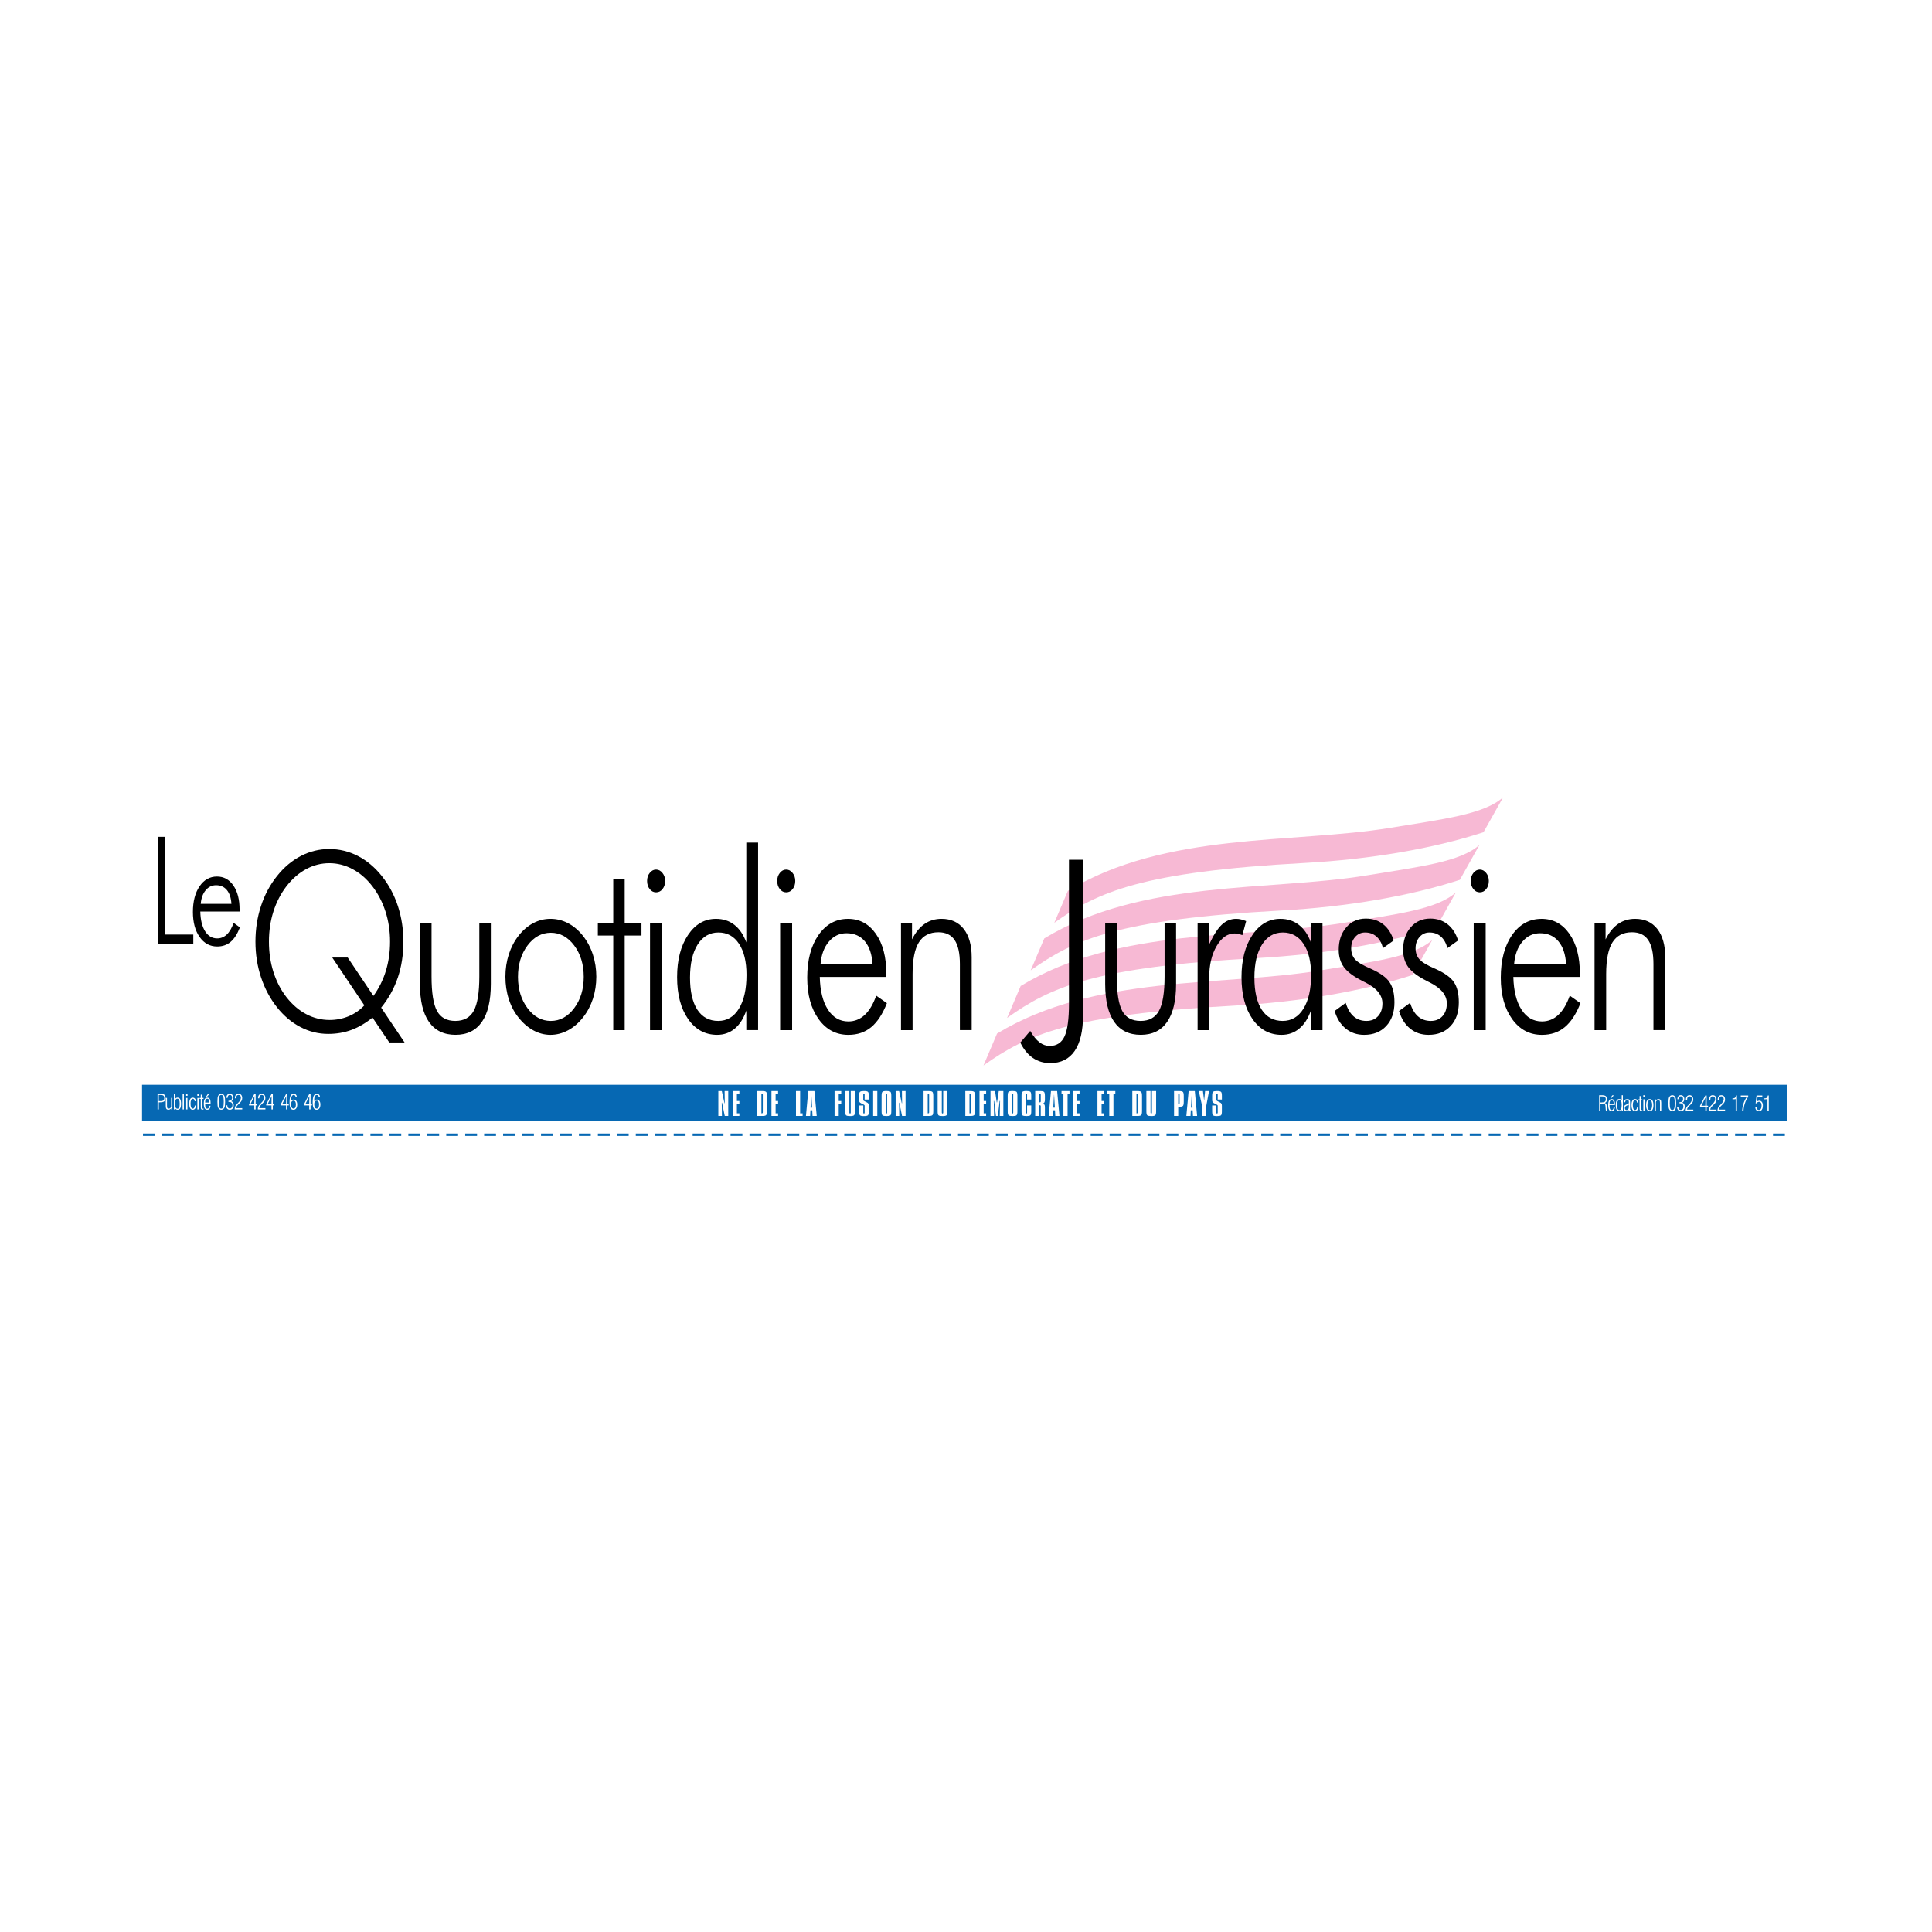 <?xml version="1.0" encoding="utf-8"?>
<!-- Generator: Adobe Illustrator 13.0.0, SVG Export Plug-In . SVG Version: 6.00 Build 14948)  -->
<!DOCTYPE svg PUBLIC "-//W3C//DTD SVG 1.0//EN" "http://www.w3.org/TR/2001/REC-SVG-20010904/DTD/svg10.dtd">
<svg version="1.0" id="Layer_1" xmlns="http://www.w3.org/2000/svg" xmlns:xlink="http://www.w3.org/1999/xlink" x="0px" y="0px"
	 width="192.756px" height="192.756px" viewBox="0 0 192.756 192.756" enable-background="new 0 0 192.756 192.756"
	 xml:space="preserve">
<g>
	<polygon fill-rule="evenodd" clip-rule="evenodd" fill="#FFFFFF" points="0,0 192.756,0 192.756,192.756 0,192.756 0,0 	"/>
	<path fill-rule="evenodd" clip-rule="evenodd" fill="#F7B9D4" d="M105.188,92.069c4.305-3.075,8.711-5.081,24.943-5.969
		c6.666-0.365,12.922-1.45,17.875-3.065l1.961-3.492c-1.871,1.701-5.969,2.183-11.252,3.05c-9.746,1.598-22.428,0.374-32.17,6.287
		L105.188,92.069L105.188,92.069z"/>
	<path fill-rule="evenodd" clip-rule="evenodd" fill="#F7B9D4" d="M102.832,96.814c4.305-3.075,8.711-5.082,24.943-5.969
		c6.666-0.364,12.92-1.45,17.875-3.064l1.959-3.492c-1.869,1.7-5.967,2.183-11.25,3.05c-9.746,1.599-22.428,0.375-32.17,6.288
		L102.832,96.814L102.832,96.814z"/>
	<path fill-rule="evenodd" clip-rule="evenodd" fill="#F7B9D4" d="M100.477,101.559c4.305-3.074,8.711-5.081,24.943-5.969
		c6.666-0.365,12.92-1.45,17.875-3.065l1.959-3.491c-1.869,1.7-5.967,2.183-11.25,3.05c-9.746,1.598-22.43,0.374-32.172,6.287
		L100.477,101.559L100.477,101.559z"/>
	<path fill-rule="evenodd" clip-rule="evenodd" fill="#F7B9D4" d="M98.121,106.304c4.303-3.075,8.711-5.081,24.941-5.969
		c6.668-0.365,12.922-1.45,17.877-3.065l1.959-3.491c-1.869,1.7-5.967,2.183-11.252,3.05c-9.744,1.599-22.428,0.374-32.17,6.287
		L98.121,106.304L98.121,106.304z"/>
	<path fill-rule="evenodd" clip-rule="evenodd" d="M33.149,95.534h1.543l2.565,3.827c0.553-0.766,0.968-1.598,1.244-2.504
		c0.276-0.906,0.415-1.875,0.415-2.904c0-1.059-0.151-2.064-0.456-3.012c-0.306-0.943-0.743-1.788-1.315-2.525
		c-0.572-0.742-1.228-1.31-1.967-1.701c-0.736-0.396-1.511-0.593-2.321-0.593c-0.807,0-1.572,0.193-2.302,0.585
		c-0.729,0.391-1.386,0.959-1.971,1.709c-0.572,0.746-1.006,1.59-1.305,2.525c-0.299,0.939-0.447,1.944-0.447,3.012
		c0,1.071,0.148,2.076,0.447,3.02c0.299,0.938,0.733,1.783,1.305,2.521c0.585,0.741,1.241,1.306,1.971,1.688
		c0.729,0.388,1.508,0.581,2.337,0.581c0.668,0,1.301-0.128,1.906-0.379c0.601-0.256,1.122-0.614,1.552-1.084L33.149,95.534
		L33.149,95.534z M40.367,104.008h-1.527l-1.675-2.488c-0.669,0.548-1.363,0.956-2.083,1.228c-0.723,0.268-1.501,0.404-2.337,0.404
		c-0.974,0-1.9-0.228-2.771-0.685c-0.874-0.453-1.649-1.108-2.331-1.961c-0.704-0.89-1.238-1.895-1.604-3.011
		c-0.37-1.112-0.553-2.295-0.553-3.543c0-1.252,0.183-2.439,0.553-3.56c0.366-1.116,0.9-2.117,1.604-2.995
		c0.691-0.869,1.485-1.532,2.376-1.998c0.894-0.461,1.838-0.692,2.838-0.692c0.997,0,1.945,0.23,2.845,0.692
		c0.897,0.466,1.694,1.129,2.386,1.998c0.704,0.878,1.237,1.875,1.607,2.995c0.366,1.121,0.549,2.307,0.549,3.56
		c0,1.289-0.183,2.476-0.549,3.567c-0.37,1.092-0.923,2.093-1.666,3.012L40.367,104.008L40.367,104.008z M43.055,92.069v5.347
		c0,1.623,0.18,2.772,0.543,3.44c0.36,0.667,0.971,1.001,1.832,1.001c0.852,0,1.466-0.338,1.836-1.014s0.556-1.821,0.556-3.428
		v-5.347h1.148v6.105c0,1.668-0.3,2.929-0.895,3.785c-0.598,0.857-1.472,1.285-2.629,1.285c-1.16,0-2.042-0.428-2.646-1.285
		c-0.601-0.856-0.903-2.117-0.903-3.785v-6.105H43.055L43.055,92.069z M54.953,101.857c0.916,0,1.694-0.424,2.331-1.273
		c0.636-0.849,0.955-1.887,0.955-3.118c0-1.248-0.318-2.291-0.952-3.135c-0.633-0.844-1.411-1.269-2.333-1.269
		c-0.916,0-1.691,0.424-2.324,1.269c-0.633,0.845-0.952,1.887-0.952,3.135c0,1.231,0.318,2.27,0.952,3.118
		C53.262,101.434,54.037,101.857,54.953,101.857L54.953,101.857z M54.915,103.245c-0.595,0-1.167-0.152-1.713-0.452
		c-0.547-0.301-1.042-0.733-1.488-1.298c-0.421-0.531-0.74-1.142-0.958-1.834c-0.222-0.691-0.331-1.434-0.331-2.22
		c0-0.779,0.113-1.521,0.338-2.221c0.228-0.7,0.55-1.318,0.971-1.858c0.428-0.548,0.913-0.964,1.459-1.256
		c0.546-0.289,1.122-0.433,1.723-0.433c0.617,0,1.202,0.144,1.758,0.433c0.553,0.292,1.048,0.708,1.482,1.256s0.765,1.17,0.994,1.87
		c0.228,0.701,0.344,1.438,0.344,2.208c0,0.774-0.113,1.508-0.337,2.203c-0.229,0.696-0.553,1.311-0.981,1.851
		c-0.44,0.564-0.941,0.997-1.501,1.298C56.11,103.093,55.525,103.245,54.915,103.245L54.915,103.245z M61.184,93.338h-1.537v-1.269
		h1.537v-4.392h1.141v4.392H64v1.269h-1.675v9.438h-1.141V93.338L61.184,93.338z M64.56,87.892c0-0.313,0.087-0.581,0.264-0.799
		c0.177-0.223,0.386-0.334,0.633-0.334c0.245,0,0.457,0.111,0.633,0.334c0.18,0.218,0.27,0.486,0.27,0.799
		c0,0.325-0.087,0.593-0.26,0.812c-0.17,0.218-0.386,0.325-0.643,0.325c-0.254,0-0.466-0.107-0.637-0.325
		C64.647,88.485,64.56,88.217,64.56,87.892L64.56,87.892z M64.853,102.775V92.069h1.196v10.706H64.853L64.853,102.775z
		 M68.843,97.536c0,1.384,0.244,2.451,0.729,3.2c0.489,0.746,1.183,1.121,2.087,1.121c0.874,0,1.562-0.408,2.063-1.224
		c0.505-0.815,0.756-1.94,0.756-3.374c0-1.31-0.248-2.344-0.746-3.094c-0.495-0.754-1.18-1.129-2.054-1.129
		c-0.871,0-1.562,0.4-2.073,1.199C69.097,95.04,68.843,96.14,68.843,97.536L68.843,97.536z M74.459,102.775v-1.956
		c-0.276,0.795-0.663,1.4-1.157,1.812c-0.499,0.408-1.081,0.613-1.752,0.613c-1.203,0-2.167-0.526-2.9-1.581
		c-0.73-1.055-1.096-2.443-1.096-4.174c0-1.713,0.36-3.11,1.083-4.193s1.655-1.623,2.797-1.623c0.71,0,1.321,0.198,1.832,0.597
		c0.515,0.4,0.91,0.985,1.193,1.755v-9.957h1.176v18.706H74.459L74.459,102.775z M77.542,87.892c0-0.313,0.087-0.581,0.264-0.799
		c0.177-0.223,0.386-0.334,0.633-0.334c0.244,0,0.457,0.111,0.633,0.334c0.18,0.218,0.27,0.486,0.27,0.799
		c0,0.325-0.087,0.593-0.26,0.812c-0.17,0.218-0.386,0.325-0.643,0.325c-0.254,0-0.466-0.107-0.637-0.325
		C77.629,88.485,77.542,88.217,77.542,87.892L77.542,87.892z M77.835,102.775V92.069h1.196v10.706H77.835L77.835,102.775z
		 M87.052,96.197c-0.058-0.98-0.312-1.738-0.762-2.278c-0.454-0.54-1.064-0.808-1.835-0.808c-0.705,0-1.292,0.28-1.765,0.845
		c-0.476,0.56-0.749,1.31-0.826,2.241H87.052L87.052,96.197z M88.428,97.466H81.79c0.032,1.385,0.302,2.472,0.81,3.259
		c0.508,0.787,1.189,1.183,2.042,1.183c0.617,0,1.157-0.215,1.62-0.639c0.466-0.429,0.852-1.071,1.157-1.933l1.067,0.75
		c-0.427,1.084-0.951,1.883-1.568,2.394c-0.62,0.511-1.376,0.766-2.276,0.766c-1.225,0-2.215-0.522-2.971-1.573
		s-1.135-2.426-1.135-4.132c0-1.755,0.376-3.172,1.125-4.251c0.75-1.075,1.733-1.615,2.945-1.615c1.154,0,2.08,0.499,2.777,1.491
		c0.698,0.993,1.045,2.319,1.045,3.976V97.466L88.428,97.466z M89.892,102.775V92.069h1.1v1.656c0.341-0.684,0.755-1.199,1.25-1.541
		c0.492-0.342,1.058-0.511,1.697-0.511c0.948,0,1.688,0.338,2.215,1.013c0.527,0.676,0.791,1.619,0.791,2.822v7.267h-1.177v-6.599
		c0-1.071-0.174-1.866-0.524-2.385c-0.347-0.519-0.887-0.778-1.614-0.778c-0.887,0-1.537,0.338-1.955,1.009
		c-0.418,0.672-0.626,1.727-0.626,3.168v5.586H89.892L89.892,102.775z M106.65,100.127V85.778h1.402v15.51
		c0,1.566-0.277,2.755-0.832,3.562c-0.557,0.811-1.369,1.216-2.443,1.216c-0.656,0-1.23-0.175-1.734-0.521s-0.916-0.856-1.248-1.529
		l0.99-1.161c0.293,0.512,0.604,0.889,0.924,1.133c0.316,0.245,0.66,0.364,1.023,0.364c0.688,0,1.18-0.317,1.475-0.949
		C106.502,102.767,106.65,101.675,106.65,100.127L106.65,100.127z M111.422,92.069v5.347c0,1.623,0.18,2.772,0.543,3.44
		c0.361,0.667,0.971,1.001,1.832,1.001c0.854,0,1.467-0.338,1.836-1.014c0.371-0.676,0.557-1.821,0.557-3.428v-5.347h1.148v6.105
		c0,1.668-0.301,2.929-0.895,3.785c-0.598,0.857-1.473,1.285-2.629,1.285c-1.162,0-2.043-0.428-2.646-1.285
		c-0.602-0.856-0.904-2.117-0.904-3.785v-6.105H111.422L111.422,92.069z M120.643,94.22c0.428-0.927,0.846-1.582,1.258-1.965
		c0.41-0.387,0.889-0.581,1.436-0.581c0.164,0,0.328,0.021,0.496,0.062c0.166,0.037,0.33,0.095,0.494,0.165l-0.375,1.401
		c-0.127-0.05-0.258-0.086-0.393-0.12s-0.264-0.05-0.389-0.05c-0.699,0-1.297,0.42-1.787,1.257c-0.492,0.836-0.74,1.878-0.74,3.127
		v5.26h-1.158V92.069h1.158V94.22L120.643,94.22z M125.152,97.536c0,1.384,0.246,2.451,0.73,3.2c0.488,0.746,1.184,1.121,2.09,1.121
		c0.877,0,1.572-0.408,2.076-1.224c0.506-0.815,0.76-1.94,0.76-3.374c0-1.31-0.252-2.344-0.756-3.094
		c-0.502-0.754-1.189-1.129-2.064-1.129c-0.871,0-1.562,0.4-2.072,1.199C125.408,95.04,125.152,96.14,125.152,97.536L125.152,97.536
		z M130.789,102.775v-1.956c-0.277,0.791-0.666,1.393-1.164,1.804c-0.498,0.417-1.086,0.622-1.766,0.622
		c-1.201,0-2.166-0.526-2.898-1.581c-0.73-1.055-1.096-2.443-1.096-4.174c0-1.713,0.359-3.11,1.082-4.193
		c0.725-1.083,1.656-1.623,2.797-1.623c0.711,0,1.324,0.198,1.842,0.597c0.521,0.4,0.92,0.985,1.203,1.755v-1.957h1.156v10.706
		H130.789L130.789,102.775z M133.158,100.864l1.104-0.808c0.184,0.598,0.447,1.047,0.791,1.348c0.348,0.301,0.768,0.453,1.273,0.453
		c0.488,0,0.877-0.161,1.166-0.478c0.289-0.317,0.434-0.742,0.434-1.273c0-0.82-0.568-1.516-1.703-2.089
		c-0.123-0.053-0.215-0.103-0.283-0.144c-0.881-0.44-1.494-0.898-1.848-1.368c-0.352-0.47-0.527-1.054-0.527-1.742
		c0-0.911,0.25-1.656,0.754-2.241c0.502-0.581,1.152-0.874,1.949-0.874c0.678,0,1.256,0.19,1.736,0.568
		c0.475,0.379,0.826,0.915,1.045,1.615l-1.064,0.763c-0.133-0.507-0.354-0.894-0.662-1.158c-0.307-0.268-0.682-0.4-1.129-0.4
		c-0.402,0-0.732,0.152-0.994,0.453c-0.26,0.301-0.391,0.676-0.391,1.129c0,0.441,0.127,0.808,0.385,1.096
		c0.258,0.289,0.791,0.61,1.602,0.952c0.92,0.412,1.533,0.857,1.852,1.343c0.318,0.481,0.477,1.149,0.477,2.002
		c0,0.98-0.273,1.768-0.82,2.353c-0.547,0.589-1.279,0.881-2.205,0.881c-0.709,0-1.318-0.205-1.834-0.622
		C133.754,102.207,133.383,101.622,133.158,100.864L133.158,100.864z M139.582,100.864l1.104-0.808
		c0.184,0.598,0.447,1.047,0.791,1.348c0.346,0.301,0.768,0.453,1.271,0.453c0.49,0,0.879-0.161,1.168-0.478
		c0.289-0.317,0.434-0.742,0.434-1.273c0-0.82-0.568-1.516-1.703-2.089c-0.123-0.053-0.215-0.103-0.283-0.144
		c-0.881-0.44-1.494-0.898-1.85-1.368c-0.35-0.47-0.525-1.054-0.525-1.742c0-0.911,0.25-1.656,0.754-2.241
		c0.502-0.581,1.152-0.874,1.949-0.874c0.678,0,1.256,0.19,1.736,0.568c0.475,0.379,0.826,0.915,1.045,1.615l-1.064,0.763
		c-0.133-0.507-0.354-0.894-0.662-1.158c-0.307-0.268-0.682-0.4-1.129-0.4c-0.402,0-0.732,0.152-0.994,0.453
		c-0.26,0.301-0.393,0.676-0.393,1.129c0,0.441,0.129,0.808,0.387,1.096c0.258,0.289,0.791,0.61,1.602,0.952
		c0.918,0.412,1.533,0.857,1.852,1.343c0.318,0.481,0.475,1.149,0.475,2.002c0,0.98-0.271,1.768-0.818,2.353
		c-0.547,0.589-1.279,0.881-2.205,0.881c-0.709,0-1.318-0.205-1.834-0.622C140.178,102.207,139.807,101.622,139.582,100.864
		L139.582,100.864z M146.738,87.892c0-0.313,0.088-0.581,0.264-0.799c0.178-0.223,0.387-0.334,0.635-0.334
		c0.244,0,0.455,0.111,0.633,0.334c0.18,0.218,0.27,0.486,0.27,0.799c0,0.325-0.086,0.593-0.26,0.812
		c-0.17,0.218-0.387,0.325-0.643,0.325c-0.254,0-0.467-0.107-0.637-0.325C146.826,88.485,146.738,88.217,146.738,87.892
		L146.738,87.892z M147.031,102.775V92.069h1.195v10.706H147.031L147.031,102.775z M156.248,96.197
		c-0.057-0.98-0.311-1.738-0.762-2.278c-0.453-0.54-1.062-0.808-1.834-0.808c-0.705,0-1.293,0.28-1.766,0.845
		c-0.477,0.56-0.75,1.31-0.826,2.241H156.248L156.248,96.197z M157.625,97.466h-6.639c0.033,1.385,0.303,2.472,0.811,3.259
		s1.189,1.183,2.041,1.183c0.617,0,1.156-0.215,1.619-0.639c0.467-0.429,0.854-1.071,1.158-1.933l1.066,0.75
		c-0.426,1.084-0.951,1.883-1.568,2.394c-0.619,0.511-1.375,0.766-2.275,0.766c-1.225,0-2.215-0.522-2.971-1.573
		s-1.135-2.426-1.135-4.132c0-1.755,0.377-3.172,1.125-4.251c0.75-1.075,1.732-1.615,2.945-1.615c1.154,0,2.08,0.499,2.777,1.491
		s1.045,2.319,1.045,3.976V97.466L157.625,97.466z M159.088,102.775V92.069h1.1v1.656c0.342-0.684,0.756-1.199,1.25-1.541
		c0.492-0.342,1.059-0.511,1.697-0.511c0.949,0,1.689,0.338,2.217,1.013c0.525,0.676,0.789,1.619,0.789,2.822v7.267h-1.176v-6.599
		c0-1.071-0.174-1.866-0.523-2.385c-0.348-0.519-0.889-0.778-1.615-0.778c-0.887,0-1.535,0.338-1.953,1.009
		c-0.418,0.672-0.627,1.727-0.627,3.168v5.586H159.088L159.088,102.775z"/>
	<path fill-rule="evenodd" clip-rule="evenodd" d="M15.758,94.15V83.493h0.74v9.748h2.788v0.91H15.758L15.758,94.15z M23.09,90.182
		c-0.034-0.591-0.184-1.049-0.45-1.375c-0.268-0.325-0.627-0.487-1.083-0.487c-0.416,0-0.763,0.169-1.042,0.509
		c-0.281,0.338-0.442,0.79-0.487,1.352H23.09L23.09,90.182z M23.901,90.947h-3.916c0.019,0.835,0.178,1.491,0.478,1.966
		c0.3,0.474,0.702,0.713,1.205,0.713c0.364,0,0.683-0.129,0.956-0.385c0.275-0.258,0.502-0.646,0.683-1.166l0.629,0.452
		c-0.252,0.654-0.562,1.136-0.925,1.444c-0.366,0.309-0.812,0.462-1.343,0.462c-0.723,0-1.307-0.315-1.752-0.949
		s-0.669-1.463-0.669-2.493c0-1.058,0.222-1.913,0.664-2.564c0.441-0.648,1.022-0.974,1.737-0.974c0.681,0,1.227,0.301,1.639,0.9
		c0.411,0.599,0.616,1.399,0.616,2.397V90.947L23.901,90.947z"/>
	<polygon fill-rule="evenodd" clip-rule="evenodd" fill="#0668B3" points="14.173,108.226 178.281,108.226 178.281,111.873 
		14.173,111.873 14.173,108.226 	"/>
	
		<line fill="none" stroke="#0668B3" stroke-width="0.237" stroke-miterlimit="2.613" stroke-dasharray="1.182,0.709" x1="14.266" y1="113.211" x2="178.582" y2="113.211"/>
	<path fill-rule="evenodd" clip-rule="evenodd" fill="#FFFFFF" d="M71.668,108.854h0.347l0.266,1.212h0.029l-0.014-1.212h0.361
		v2.483h-0.347l-0.273-1.32h-0.03l0.022,1.32h-0.361V108.854L71.668,108.854z M73.105,108.855h0.662v0.261H73.52v0.73h0.247v0.263
		H73.52v0.965h0.247v0.263h-0.662V108.855L73.105,108.855z M75.967,109.116v1.958h0.029c0.043,0,0.073-0.007,0.087-0.02
		s0.022-0.049,0.022-0.105v-0.016v-1.689c0-0.059-0.008-0.095-0.022-0.107c-0.015-0.015-0.044-0.021-0.087-0.021H75.967
		L75.967,109.116z M75.553,108.855h0.55c0.167,0,0.278,0.029,0.334,0.084c0.056,0.056,0.084,0.194,0.084,0.415v1.483
		c0,0.221-0.028,0.359-0.084,0.415s-0.167,0.084-0.334,0.084h-0.55V108.855L75.553,108.855z M76.968,108.855h0.661v0.261h-0.247
		v0.73h0.247v0.263h-0.247v0.965h0.247v0.263h-0.661V108.855L76.968,108.855z M79.415,108.855h0.415v2.219h0.247v0.263h-0.662
		V108.855L79.415,108.855z M80.941,109.227l-0.072,1.282h0.157l-0.075-1.282H80.941L80.941,109.227z M80.638,108.855h0.618
		l0.228,2.481h-0.416l-0.029-0.565h-0.185l-0.025,0.565H80.41L80.638,108.855L80.638,108.855z M83.265,108.855h0.665v0.261h-0.25
		v0.73h0.25v0.263h-0.25v1.228h-0.415V108.855L83.265,108.855z M84.323,108.855h0.417v2.142c0,0.033,0.005,0.057,0.016,0.071
		c0.011,0.014,0.029,0.021,0.055,0.021c0.024,0,0.041-0.007,0.052-0.021c0.011-0.015,0.016-0.038,0.016-0.071v-2.142h0.418v2.02
		c0,0.212-0.031,0.344-0.092,0.396c-0.062,0.051-0.189,0.077-0.383,0.077c-0.209,0-0.345-0.025-0.406-0.075
		c-0.062-0.051-0.092-0.184-0.092-0.398V108.855L84.323,108.855z M86.682,109.32v0.382h-0.417v-0.505
		c0-0.03-0.005-0.053-0.016-0.066c-0.011-0.014-0.029-0.021-0.053-0.021c-0.026,0-0.044,0.007-0.054,0.02
		c-0.009,0.012-0.014,0.034-0.014,0.068v0.511c0,0.044,0.006,0.073,0.019,0.089c0.013,0.017,0.041,0.035,0.085,0.059l0.254,0.125
		c0.071,0.035,0.121,0.076,0.15,0.124c0.03,0.048,0.045,0.119,0.045,0.215v0.556c0,0.215-0.031,0.347-0.092,0.397
		s-0.197,0.076-0.406,0.076c-0.191,0-0.317-0.025-0.379-0.077c-0.062-0.052-0.092-0.184-0.092-0.396v-0.586h0.417v0.708
		c0,0.034,0.005,0.058,0.016,0.071c0.01,0.014,0.027,0.021,0.052,0.021c0.023,0,0.04-0.008,0.052-0.022s0.017-0.038,0.017-0.069
		v-0.656c0-0.042-0.006-0.07-0.018-0.085c-0.012-0.016-0.041-0.035-0.086-0.06l-0.257-0.128c-0.07-0.035-0.12-0.075-0.149-0.12
		c-0.029-0.046-0.043-0.118-0.043-0.216v-0.412c0-0.215,0.03-0.347,0.092-0.397c0.061-0.05,0.191-0.076,0.393-0.076
		c0.2,0,0.332,0.026,0.393,0.077C86.651,108.977,86.682,109.107,86.682,109.32L86.682,109.32z M87.114,108.855h0.415v2.481h-0.415
		V108.855L87.114,108.855z M88.925,109.32v1.555c0,0.215-0.03,0.347-0.091,0.397c-0.061,0.051-0.187,0.076-0.38,0.076
		c-0.209,0-0.344-0.025-0.406-0.075c-0.062-0.051-0.092-0.184-0.092-0.398v-1.555c0-0.213,0.03-0.344,0.092-0.396
		c0.062-0.051,0.193-0.077,0.396-0.077c0.2,0,0.33,0.026,0.391,0.076C88.895,108.974,88.925,109.105,88.925,109.32L88.925,109.32z
		 M88.509,109.197c0-0.032-0.005-0.054-0.016-0.067s-0.027-0.021-0.05-0.021c-0.026,0-0.044,0.007-0.055,0.021
		c-0.011,0.014-0.016,0.035-0.016,0.067v1.8c0,0.033,0.005,0.057,0.016,0.071c0.011,0.014,0.029,0.021,0.055,0.021
		c0.023,0,0.04-0.007,0.05-0.021c0.011-0.015,0.016-0.038,0.016-0.071V109.197L88.509,109.197z M89.357,108.854h0.347l0.266,1.212
		H90l-0.014-1.212h0.362v2.483H90l-0.273-1.32h-0.029l0.022,1.32h-0.361V108.854L89.357,108.854z M92.559,109.116v1.958h0.029
		c0.044,0,0.073-0.007,0.088-0.02s0.022-0.049,0.022-0.105v-0.016v-1.689c0-0.059-0.007-0.095-0.022-0.107
		c-0.015-0.015-0.044-0.021-0.088-0.021H92.559L92.559,109.116z M92.145,108.855h0.55c0.167,0,0.278,0.029,0.334,0.084
		c0.056,0.056,0.084,0.194,0.084,0.415v1.483c0,0.221-0.028,0.359-0.084,0.415c-0.056,0.056-0.167,0.084-0.334,0.084h-0.55V108.855
		L92.145,108.855z M93.547,108.855h0.417v2.142c0,0.033,0.005,0.057,0.016,0.071c0.011,0.014,0.029,0.021,0.055,0.021
		c0.024,0,0.041-0.007,0.052-0.021c0.01-0.015,0.016-0.038,0.016-0.071v-2.142h0.418v2.02c0,0.212-0.031,0.344-0.092,0.396
		c-0.062,0.051-0.188,0.077-0.382,0.077c-0.209,0-0.345-0.025-0.407-0.075c-0.062-0.051-0.092-0.184-0.092-0.398V108.855
		L93.547,108.855z M96.725,109.116v1.958h0.029c0.043,0,0.073-0.007,0.088-0.02c0.014-0.013,0.022-0.049,0.022-0.105v-0.016v-1.689
		c0-0.059-0.008-0.095-0.022-0.107c-0.015-0.015-0.044-0.021-0.088-0.021H96.725L96.725,109.116z M96.31,108.855h0.55
		c0.167,0,0.278,0.029,0.334,0.084c0.056,0.056,0.084,0.194,0.084,0.415v1.483c0,0.221-0.028,0.359-0.084,0.415
		c-0.056,0.056-0.167,0.084-0.334,0.084h-0.55V108.855L96.31,108.855z M97.725,108.855h0.662v0.261h-0.246v0.73h0.246v0.263h-0.246
		v0.965h0.246v0.263h-0.662V108.855L97.725,108.855z M98.822,108.855h0.455l0.17,1.135h0.029l0.172-1.135h0.457v2.481h-0.363
		l0.035-1.498h-0.043l-0.176,1.498h-0.193l-0.178-1.498h-0.041l0.037,1.498h-0.361V108.855L98.822,108.855z M101.506,109.32v1.555
		c0,0.215-0.031,0.347-0.092,0.397s-0.188,0.076-0.379,0.076c-0.209,0-0.346-0.025-0.406-0.075
		c-0.062-0.051-0.092-0.184-0.092-0.398v-1.555c0-0.213,0.029-0.344,0.092-0.396c0.061-0.051,0.193-0.077,0.395-0.077
		c0.199,0,0.33,0.026,0.391,0.076C101.475,108.974,101.506,109.105,101.506,109.32L101.506,109.32z M101.09,109.197
		c0-0.032-0.006-0.054-0.016-0.067c-0.012-0.014-0.027-0.021-0.051-0.021c-0.025,0-0.043,0.007-0.055,0.021
		s-0.016,0.035-0.016,0.067v1.8c0,0.033,0.004,0.057,0.016,0.071c0.012,0.014,0.029,0.021,0.055,0.021
		c0.023,0,0.039-0.007,0.051-0.021c0.01-0.015,0.016-0.038,0.016-0.071V109.197L101.09,109.197z M102.887,109.32v0.382h-0.416
		v-0.505c0-0.032-0.004-0.054-0.016-0.067c-0.01-0.014-0.025-0.021-0.051-0.021s-0.043,0.007-0.055,0.021
		c-0.01,0.014-0.016,0.035-0.016,0.067v1.8c0,0.033,0.006,0.057,0.016,0.071c0.012,0.014,0.029,0.021,0.055,0.021
		s0.041-0.007,0.051-0.021c0.012-0.015,0.016-0.038,0.016-0.071v-0.708h0.416v0.586c0,0.215-0.029,0.347-0.092,0.397
		c-0.061,0.051-0.186,0.076-0.379,0.076c-0.209,0-0.344-0.025-0.406-0.075c-0.061-0.051-0.092-0.184-0.092-0.398v-1.555
		c0-0.213,0.031-0.344,0.092-0.396c0.062-0.051,0.193-0.077,0.395-0.077s0.33,0.026,0.391,0.076
		C102.857,108.974,102.887,109.105,102.887,109.32L102.887,109.32z M103.695,109.116v0.86c0.008,0.002,0.014,0.003,0.018,0.003
		c0.004,0.001,0.012,0.001,0.02,0.001c0.033,0,0.061-0.008,0.078-0.023c0.016-0.016,0.025-0.04,0.025-0.072v-0.641
		c0-0.059-0.008-0.095-0.023-0.107c-0.014-0.015-0.043-0.021-0.088-0.021H103.695L103.695,109.116z M103.281,108.855h0.551
		c0.166,0,0.277,0.029,0.334,0.084c0.055,0.056,0.084,0.194,0.084,0.415v0.379c0,0.104-0.016,0.183-0.043,0.237
		c-0.029,0.056-0.076,0.1-0.145,0.133c0.07,0.029,0.117,0.068,0.145,0.117c0.029,0.049,0.043,0.129,0.043,0.241v0.875h-0.414v-0.978
		c0-0.032-0.01-0.055-0.025-0.068c-0.018-0.014-0.045-0.021-0.086-0.021h-0.029v1.066h-0.414V108.855L103.281,108.855z
		 M105.158,109.227l-0.072,1.282h0.156l-0.074-1.282H105.158L105.158,109.227z M104.854,108.855h0.617l0.229,2.481h-0.416
		l-0.029-0.565h-0.184l-0.025,0.565h-0.42L104.854,108.855L104.854,108.855z M105.906,108.855h0.797v0.261h-0.191v2.221h-0.414
		v-2.221h-0.191V108.855L105.906,108.855z M107.045,108.855h0.662v0.261h-0.246v0.73h0.246v0.263h-0.246v0.965h0.246v0.263h-0.662
		V108.855L107.045,108.855z M109.492,108.855h0.662v0.261h-0.248v0.73h0.248v0.263h-0.248v0.965h0.248v0.263h-0.662V108.855
		L109.492,108.855z M110.48,108.855h0.797v0.261h-0.189v2.221h-0.416v-2.221h-0.191V108.855L110.48,108.855z M113.385,109.116v1.958
		h0.029c0.043,0,0.072-0.007,0.088-0.02c0.014-0.013,0.021-0.049,0.021-0.105v-0.016v-1.689c0-0.059-0.008-0.095-0.021-0.107
		c-0.016-0.015-0.045-0.021-0.088-0.021H113.385L113.385,109.116z M112.971,108.855h0.549c0.168,0,0.277,0.029,0.334,0.084
		c0.057,0.056,0.084,0.194,0.084,0.415v1.483c0,0.221-0.027,0.359-0.084,0.415s-0.166,0.084-0.334,0.084h-0.549V108.855
		L112.971,108.855z M114.373,108.855h0.416v2.142c0,0.033,0.006,0.057,0.016,0.071c0.012,0.014,0.029,0.021,0.057,0.021
		c0.023,0,0.039-0.007,0.051-0.021c0.01-0.015,0.016-0.038,0.016-0.071v-2.142h0.418v2.02c0,0.212-0.029,0.344-0.092,0.396
		c-0.061,0.051-0.189,0.077-0.383,0.077c-0.209,0-0.344-0.025-0.406-0.075c-0.061-0.051-0.092-0.184-0.092-0.398V108.855
		L114.373,108.855z M117.551,109.116v1.045h0.029c0.043,0,0.072-0.007,0.088-0.021c0.014-0.014,0.021-0.049,0.021-0.106v-0.017
		v-0.772c0-0.059-0.008-0.095-0.021-0.107c-0.016-0.015-0.045-0.021-0.088-0.021H117.551L117.551,109.116z M117.135,108.855h0.551
		c0.166,0,0.277,0.029,0.334,0.084c0.057,0.056,0.084,0.194,0.084,0.415v0.567c0,0.222-0.027,0.359-0.084,0.415
		s-0.168,0.084-0.334,0.084h-0.135v0.916h-0.416V108.855L117.135,108.855z M118.895,109.227l-0.072,1.282h0.156l-0.074-1.282
		H118.895L118.895,109.227z M118.59,108.855h0.617l0.229,2.481h-0.416l-0.029-0.565h-0.186l-0.025,0.565h-0.418L118.59,108.855
		L118.59,108.855z M119.602,108.855h0.414l0.121,0.954l0.096-0.954h0.391l-0.273,1.467v1.015h-0.42v-1.015L119.602,108.855
		L119.602,108.855z M121.908,109.32v0.382h-0.416v-0.505c0-0.03-0.006-0.053-0.018-0.066c-0.01-0.014-0.027-0.021-0.053-0.021
		s-0.043,0.007-0.053,0.02c-0.01,0.012-0.016,0.034-0.016,0.068v0.511c0,0.044,0.008,0.073,0.02,0.089
		c0.014,0.017,0.041,0.035,0.086,0.059l0.254,0.125c0.07,0.035,0.121,0.076,0.15,0.124s0.045,0.119,0.045,0.215v0.556
		c0,0.215-0.031,0.347-0.092,0.397c-0.062,0.051-0.197,0.076-0.408,0.076c-0.191,0-0.316-0.025-0.379-0.077
		c-0.061-0.052-0.092-0.184-0.092-0.396v-0.586h0.416v0.708c0,0.034,0.006,0.058,0.016,0.071c0.012,0.014,0.027,0.021,0.053,0.021
		c0.023,0,0.041-0.008,0.053-0.022s0.018-0.038,0.018-0.069v-0.656c0-0.042-0.008-0.07-0.02-0.085
		c-0.012-0.016-0.041-0.035-0.086-0.06l-0.256-0.128c-0.07-0.035-0.119-0.075-0.148-0.12c-0.029-0.046-0.045-0.118-0.045-0.216
		v-0.412c0-0.215,0.031-0.347,0.092-0.397c0.061-0.05,0.191-0.076,0.393-0.076s0.332,0.026,0.395,0.077
		C121.877,108.977,121.908,109.107,121.908,109.32L121.908,109.32z"/>
	<path fill-rule="evenodd" clip-rule="evenodd" fill="#FFFFFF" d="M15.72,110.688v-1.559h0.294c0.114,0,0.196,0.006,0.248,0.019
		s0.095,0.035,0.131,0.066c0.041,0.035,0.071,0.08,0.093,0.135c0.021,0.056,0.032,0.119,0.032,0.19c0,0.159-0.042,0.271-0.125,0.338
		c-0.083,0.066-0.23,0.1-0.439,0.1h-0.108v0.711H15.72L15.72,110.688z M15.844,109.857h0.189c0.063,0,0.113-0.004,0.148-0.012
		c0.035-0.009,0.066-0.021,0.094-0.04c0.038-0.024,0.066-0.058,0.084-0.1c0.019-0.042,0.028-0.093,0.028-0.153
		c0-0.117-0.026-0.197-0.08-0.241c-0.053-0.045-0.158-0.067-0.315-0.067h-0.15V109.857L15.844,109.857z M16.663,109.54v0.775
		c0,0.122,0.012,0.2,0.037,0.236c0.025,0.037,0.07,0.055,0.135,0.055c0.06,0,0.114-0.02,0.163-0.06s0.073-0.084,0.073-0.13v-0.877
		h0.125v1.148h-0.111v-0.126c-0.038,0.054-0.08,0.092-0.125,0.118c-0.045,0.024-0.096,0.037-0.154,0.037
		c-0.093,0-0.161-0.028-0.203-0.085c-0.042-0.058-0.064-0.15-0.064-0.277v-0.815H16.663L16.663,109.54z M17.35,110.688v-1.559h0.121
		v0.517c0.028-0.048,0.062-0.082,0.102-0.105c0.04-0.023,0.086-0.035,0.139-0.035c0.117,0,0.205,0.051,0.263,0.151
		c0.058,0.101,0.086,0.254,0.086,0.46c0,0.21-0.028,0.362-0.083,0.459c-0.055,0.096-0.141,0.144-0.259,0.144
		c-0.052,0-0.097-0.012-0.137-0.036c-0.04-0.024-0.076-0.062-0.11-0.115v0.12H17.35L17.35,110.688z M17.471,110.113
		c0,0.181,0.018,0.311,0.055,0.387c0.036,0.076,0.095,0.115,0.177,0.115c0.08,0,0.138-0.039,0.173-0.116
		c0.036-0.078,0.054-0.205,0.054-0.382c0-0.172-0.019-0.299-0.056-0.38c-0.038-0.08-0.096-0.121-0.175-0.121
		c-0.081,0-0.14,0.038-0.175,0.113C17.488,109.806,17.471,109.934,17.471,110.113L17.471,110.113z M18.224,110.688v-1.559h0.124
		v1.559H18.224L18.224,110.688z M18.577,110.688v-1.148h0.126v1.148H18.577L18.577,110.688z M18.573,109.329v-0.199h0.137v0.199
		H18.573L18.573,109.329z M19.554,110.297c-0.009,0.139-0.041,0.244-0.097,0.316c-0.056,0.071-0.133,0.106-0.232,0.106
		c-0.113,0-0.198-0.051-0.257-0.153s-0.087-0.253-0.087-0.451c0-0.201,0.029-0.352,0.088-0.453c0.059-0.101,0.146-0.152,0.263-0.152
		c0.091,0,0.165,0.032,0.221,0.096c0.055,0.062,0.085,0.149,0.09,0.261h-0.119c-0.002-0.075-0.021-0.135-0.055-0.179
		c-0.034-0.044-0.079-0.065-0.133-0.065c-0.073,0-0.128,0.042-0.167,0.127c-0.039,0.085-0.058,0.207-0.058,0.366
		c0,0.156,0.02,0.277,0.059,0.364c0.04,0.086,0.093,0.13,0.163,0.13c0.059,0,0.106-0.027,0.141-0.082
		c0.035-0.055,0.056-0.132,0.061-0.23H19.554L19.554,110.297z M19.692,110.688v-1.148h0.126v1.148H19.692L19.692,110.688z
		 M19.688,109.329v-0.199h0.137v0.199H19.688L19.688,109.329z M20.304,110.694c-0.014,0.004-0.028,0.007-0.043,0.008
		c-0.015,0.002-0.031,0.003-0.05,0.003c-0.069,0-0.117-0.017-0.142-0.05s-0.038-0.114-0.038-0.243v-0.77h-0.114v-0.103h0.114v-0.325
		h0.12v0.325h0.153v0.103h-0.153v0.795c0,0.076,0.006,0.124,0.02,0.143c0.013,0.018,0.038,0.026,0.074,0.026
		c0.007,0,0.016,0,0.026-0.001s0.021-0.003,0.033-0.005V110.694L20.304,110.694z M21.002,110.32
		c-0.007,0.131-0.039,0.229-0.095,0.298c-0.056,0.067-0.134,0.102-0.235,0.102c-0.114,0-0.199-0.049-0.253-0.147
		c-0.055-0.099-0.083-0.25-0.083-0.455s0.028-0.357,0.085-0.456s0.144-0.148,0.262-0.148c0.106,0,0.188,0.042,0.243,0.125
		c0.055,0.084,0.083,0.207,0.083,0.37v0.098h-0.542v0.064c0,0.147,0.017,0.258,0.051,0.331c0.035,0.073,0.086,0.11,0.154,0.11
		c0.062,0,0.112-0.025,0.148-0.076c0.036-0.051,0.056-0.122,0.059-0.215H21.002L21.002,110.32z M20.466,110.002h0.415
		c0-0.006,0-0.014,0.001-0.025c0.001-0.012,0.001-0.021,0.001-0.024c0-0.106-0.018-0.188-0.053-0.246s-0.085-0.087-0.151-0.087
		c-0.069,0-0.122,0.031-0.159,0.096c-0.036,0.063-0.055,0.155-0.055,0.276V110.002L20.466,110.002z M20.562,109.415l0.178-0.277
		h0.163l-0.25,0.277H20.562L20.562,109.415z M21.825,109.922c0,0.257,0.019,0.435,0.058,0.533c0.038,0.1,0.103,0.149,0.193,0.149
		s0.155-0.05,0.192-0.147c0.038-0.099,0.057-0.277,0.057-0.535c0-0.256-0.019-0.434-0.057-0.533
		c-0.037-0.099-0.102-0.147-0.192-0.147s-0.156,0.05-0.193,0.149C21.844,109.489,21.825,109.667,21.825,109.922L21.825,109.922z
		 M21.692,109.92c0-0.157,0.006-0.282,0.018-0.374c0.011-0.092,0.029-0.163,0.053-0.213c0.035-0.069,0.078-0.122,0.13-0.157
		c0.052-0.035,0.113-0.053,0.183-0.053c0.069,0,0.13,0.018,0.183,0.053c0.053,0.036,0.095,0.088,0.128,0.157
		c0.024,0.052,0.043,0.125,0.055,0.221c0.012,0.095,0.018,0.217,0.018,0.366c0,0.154-0.006,0.279-0.018,0.374
		c-0.011,0.094-0.03,0.166-0.055,0.217c-0.033,0.069-0.076,0.121-0.128,0.156c-0.052,0.035-0.113,0.053-0.183,0.053
		c-0.07,0-0.131-0.018-0.183-0.053c-0.053-0.035-0.096-0.087-0.13-0.156c-0.024-0.05-0.042-0.121-0.053-0.214
		C21.698,110.205,21.692,110.079,21.692,109.92L21.692,109.92z M22.552,110.276h0.125c0.002,0.101,0.025,0.18,0.069,0.236
		s0.104,0.086,0.18,0.086c0.079,0,0.143-0.03,0.19-0.09c0.048-0.061,0.072-0.141,0.072-0.241c0-0.113-0.027-0.196-0.08-0.25
		c-0.053-0.053-0.136-0.08-0.248-0.08c-0.018,0-0.031,0-0.041,0c-0.009,0.001-0.018,0.001-0.024,0.001v-0.114h0.008
		c0.12,0,0.208-0.025,0.265-0.078c0.056-0.051,0.084-0.133,0.084-0.243c0-0.084-0.02-0.149-0.059-0.196s-0.094-0.07-0.163-0.07
		c-0.069,0-0.123,0.025-0.161,0.076c-0.038,0.05-0.057,0.121-0.057,0.213v0.006h-0.125c0.003-0.13,0.035-0.23,0.094-0.303
		c0.059-0.071,0.141-0.107,0.244-0.107c0.106,0,0.191,0.035,0.255,0.104c0.064,0.069,0.096,0.162,0.096,0.277
		c0,0.086-0.017,0.16-0.052,0.223c-0.034,0.062-0.085,0.109-0.153,0.143c0.085,0.029,0.148,0.076,0.188,0.142
		c0.041,0.064,0.061,0.148,0.061,0.254c0,0.141-0.035,0.252-0.105,0.333c-0.071,0.081-0.167,0.121-0.291,0.121
		c-0.115,0-0.206-0.038-0.271-0.117C22.586,110.523,22.553,110.415,22.552,110.276L22.552,110.276z M23.412,110.688
		c0-0.071,0.007-0.136,0.021-0.193s0.033-0.11,0.059-0.158c0.033-0.061,0.109-0.149,0.227-0.268l0.024-0.025l0.013-0.014
		c0.186-0.188,0.28-0.355,0.28-0.503c0-0.088-0.021-0.157-0.062-0.209s-0.097-0.077-0.167-0.077c-0.083,0-0.146,0.027-0.188,0.083
		c-0.042,0.057-0.064,0.141-0.066,0.253l-0.119,0.001v-0.023c0-0.134,0.032-0.238,0.096-0.315c0.064-0.078,0.152-0.116,0.262-0.116
		c0.115,0,0.206,0.037,0.272,0.111s0.1,0.176,0.1,0.304c0,0.047-0.004,0.092-0.012,0.135c-0.008,0.043-0.021,0.082-0.036,0.117
		c-0.033,0.078-0.106,0.17-0.217,0.274c-0.018,0.017-0.031,0.03-0.04,0.039c-0.126,0.121-0.209,0.212-0.249,0.275
		c-0.039,0.062-0.06,0.123-0.06,0.182h0.618v0.128H23.412L23.412,110.688z M25.372,110.688v-0.399h-0.527v-0.113l0.527-1.022h0.133
		v1.022h0.138v0.113h-0.138v0.399H25.372L25.372,110.688z M24.976,110.176h0.396l0.014-0.823L24.976,110.176L24.976,110.176z
		 M25.724,110.688c0-0.071,0.007-0.136,0.021-0.193s0.033-0.11,0.06-0.158c0.033-0.061,0.109-0.149,0.227-0.268l0.024-0.025
		l0.013-0.014c0.187-0.188,0.28-0.355,0.28-0.503c0-0.088-0.021-0.157-0.062-0.209c-0.042-0.052-0.098-0.077-0.168-0.077
		c-0.083,0-0.146,0.027-0.188,0.083c-0.042,0.057-0.064,0.141-0.066,0.253l-0.119,0.001v-0.023c0-0.134,0.032-0.238,0.096-0.315
		c0.064-0.078,0.152-0.116,0.262-0.116c0.115,0,0.206,0.037,0.272,0.111c0.066,0.074,0.1,0.176,0.1,0.304
		c0,0.047-0.004,0.092-0.012,0.135c-0.009,0.043-0.02,0.082-0.036,0.117c-0.034,0.078-0.106,0.17-0.218,0.274
		c-0.018,0.017-0.03,0.03-0.039,0.039c-0.126,0.121-0.209,0.212-0.249,0.275c-0.04,0.062-0.06,0.123-0.06,0.182h0.618v0.128H25.724
		L25.724,110.688z M27.086,110.688v-0.399h-0.527v-0.113l0.527-1.022h0.133v1.022h0.138v0.113h-0.138v0.399H27.086L27.086,110.688z
		 M26.69,110.176h0.396l0.014-0.823L26.69,110.176L26.69,110.176z M28.54,110.688v-0.399h-0.527v-0.113l0.527-1.022h0.133v1.022
		h0.139v0.113h-0.139v0.399H28.54L28.54,110.688z M28.145,110.176h0.396l0.014-0.823L28.145,110.176L28.145,110.176z
		 M29.027,109.849c0.04-0.051,0.083-0.088,0.126-0.112c0.044-0.023,0.091-0.036,0.143-0.036c0.108,0,0.196,0.045,0.261,0.134
		c0.065,0.089,0.098,0.209,0.098,0.361c0,0.164-0.034,0.292-0.101,0.386c-0.067,0.093-0.161,0.139-0.281,0.139
		c-0.132,0-0.23-0.059-0.293-0.177c-0.063-0.117-0.094-0.301-0.094-0.549c0-0.301,0.033-0.521,0.1-0.661
		c0.066-0.14,0.171-0.21,0.313-0.21c0.094,0,0.17,0.031,0.228,0.094c0.058,0.062,0.088,0.145,0.091,0.248h-0.121
		c-0.004-0.069-0.023-0.124-0.059-0.164s-0.081-0.06-0.138-0.06c-0.088,0-0.155,0.051-0.201,0.154S29.029,109.649,29.027,109.849
		L29.027,109.849z M29.286,110.604c0.074,0,0.132-0.036,0.174-0.107c0.042-0.072,0.062-0.174,0.062-0.304
		c0-0.125-0.021-0.219-0.062-0.284s-0.102-0.098-0.181-0.098c-0.074,0-0.133,0.03-0.176,0.091c-0.043,0.06-0.064,0.144-0.064,0.251
		c0,0.146,0.021,0.257,0.064,0.335C29.146,110.565,29.207,110.604,29.286,110.604L29.286,110.604z M30.852,110.688v-0.399h-0.526
		v-0.113l0.526-1.022h0.133v1.022h0.139v0.113h-0.139v0.399H30.852L30.852,110.688z M30.456,110.176h0.396l0.014-0.823
		L30.456,110.176L30.456,110.176z M31.338,109.849c0.041-0.051,0.083-0.088,0.126-0.112c0.044-0.023,0.092-0.036,0.144-0.036
		c0.108,0,0.196,0.045,0.261,0.134s0.098,0.209,0.098,0.361c0,0.164-0.034,0.292-0.102,0.386c-0.067,0.093-0.162,0.139-0.281,0.139
		c-0.133,0-0.23-0.059-0.293-0.177c-0.063-0.117-0.095-0.301-0.095-0.549c0-0.301,0.033-0.521,0.1-0.661
		c0.066-0.14,0.171-0.21,0.313-0.21c0.094,0,0.169,0.031,0.228,0.094c0.058,0.062,0.088,0.145,0.091,0.248h-0.121
		c-0.004-0.069-0.024-0.124-0.059-0.164s-0.081-0.06-0.138-0.06c-0.088,0-0.155,0.051-0.201,0.154S31.34,109.649,31.338,109.849
		L31.338,109.849z M31.598,110.604c0.074,0,0.132-0.036,0.174-0.107c0.042-0.072,0.062-0.174,0.062-0.304
		c0-0.125-0.021-0.219-0.062-0.284s-0.102-0.098-0.181-0.098c-0.075,0-0.133,0.03-0.176,0.091c-0.043,0.06-0.064,0.144-0.064,0.251
		c0,0.146,0.021,0.257,0.064,0.335C31.457,110.565,31.518,110.604,31.598,110.604L31.598,110.604z"/>
	<path fill-rule="evenodd" clip-rule="evenodd" fill="#FFFFFF" d="M159.547,110.83v-1.56h0.303c0.168,0,0.291,0.031,0.369,0.095
		c0.08,0.062,0.119,0.161,0.119,0.294c0,0.1-0.02,0.181-0.059,0.243c-0.037,0.062-0.096,0.108-0.174,0.139
		c0.07,0.021,0.119,0.056,0.15,0.104c0.031,0.05,0.049,0.129,0.057,0.239c0.002,0.033,0.004,0.078,0.006,0.138
		c0.006,0.163,0.029,0.266,0.072,0.309h-0.15c-0.025-0.03-0.041-0.126-0.047-0.287c-0.002-0.044-0.004-0.078-0.004-0.103
		c-0.008-0.14-0.029-0.231-0.066-0.273c-0.037-0.043-0.104-0.063-0.201-0.063h-0.244v0.727H159.547L159.547,110.83z
		 M159.678,109.988h0.133c0.145,0,0.246-0.024,0.307-0.072c0.061-0.049,0.092-0.129,0.092-0.241c0-0.101-0.029-0.174-0.086-0.22
		c-0.059-0.047-0.15-0.069-0.277-0.069h-0.168V109.988L159.678,109.988z M161.117,110.462c-0.008,0.13-0.039,0.229-0.096,0.297
		c-0.057,0.068-0.135,0.103-0.236,0.103c-0.113,0-0.197-0.05-0.254-0.147c-0.055-0.099-0.082-0.251-0.082-0.455
		c0-0.206,0.029-0.358,0.086-0.457s0.143-0.148,0.262-0.148c0.105,0,0.188,0.042,0.242,0.126c0.057,0.084,0.084,0.207,0.084,0.37
		v0.097h-0.543v0.064c0,0.147,0.018,0.259,0.051,0.331c0.035,0.074,0.086,0.11,0.154,0.11c0.062,0,0.113-0.025,0.148-0.075
		c0.037-0.051,0.057-0.123,0.061-0.215H161.117L161.117,110.462z M160.58,110.143h0.416c0-0.006,0-0.014,0-0.025
		c0.002-0.011,0.002-0.02,0.002-0.024c0-0.106-0.018-0.188-0.053-0.246s-0.086-0.087-0.152-0.087c-0.068,0-0.121,0.032-0.158,0.096
		s-0.055,0.156-0.055,0.277V110.143L160.58,110.143z M160.676,109.556l0.178-0.276h0.162l-0.25,0.276H160.676L160.676,109.556z
		 M161.797,110.254c0-0.18-0.018-0.308-0.055-0.383c-0.035-0.076-0.094-0.113-0.174-0.113s-0.139,0.04-0.176,0.12
		c-0.037,0.081-0.057,0.208-0.057,0.381c0,0.176,0.02,0.303,0.055,0.381c0.035,0.077,0.094,0.116,0.174,0.116
		c0.082,0,0.141-0.038,0.178-0.115C161.777,110.564,161.797,110.436,161.797,110.254L161.797,110.254z M161.916,109.271v1.56h-0.119
		v-0.12c-0.035,0.052-0.07,0.09-0.111,0.114c-0.039,0.024-0.086,0.037-0.137,0.037c-0.119,0-0.207-0.049-0.262-0.145
		s-0.082-0.249-0.082-0.458c0-0.206,0.029-0.359,0.088-0.46c0.057-0.101,0.145-0.151,0.262-0.151c0.053,0,0.1,0.011,0.139,0.034
		c0.041,0.023,0.074,0.059,0.104,0.105v-0.517H161.916L161.916,109.271z M162.719,110.834c-0.02,0.004-0.035,0.007-0.047,0.008
		c-0.014,0.002-0.025,0.002-0.037,0.002c-0.031,0-0.057-0.008-0.078-0.023c-0.02-0.017-0.035-0.041-0.047-0.074
		c-0.033,0.039-0.07,0.068-0.111,0.088c-0.043,0.02-0.09,0.029-0.141,0.029c-0.084,0-0.15-0.028-0.197-0.084
		c-0.047-0.057-0.07-0.135-0.07-0.234c0-0.088,0.021-0.159,0.062-0.212c0.043-0.054,0.117-0.101,0.221-0.142
		c0.021-0.008,0.051-0.019,0.088-0.032c0.1-0.034,0.15-0.081,0.15-0.138v-0.096c0-0.062-0.014-0.106-0.041-0.135
		c-0.025-0.027-0.068-0.042-0.129-0.042c-0.062,0-0.109,0.019-0.143,0.055s-0.051,0.09-0.053,0.162h-0.117v-0.024
		c0-0.088,0.029-0.158,0.086-0.21c0.059-0.053,0.135-0.078,0.232-0.078c0.057,0,0.105,0.008,0.145,0.021
		c0.039,0.015,0.07,0.036,0.094,0.066c0.016,0.021,0.027,0.045,0.035,0.072s0.012,0.068,0.012,0.12v0.06v0.623
		c0,0.058,0.004,0.094,0.014,0.107s0.031,0.021,0.061,0.021h0.012V110.834L162.719,110.834z M162.508,110.215
		c-0.176,0.068-0.285,0.124-0.328,0.166c-0.041,0.043-0.062,0.097-0.062,0.164c0,0.064,0.014,0.115,0.045,0.153
		c0.029,0.037,0.07,0.056,0.121,0.056c0.076,0,0.133-0.028,0.17-0.084c0.037-0.057,0.055-0.145,0.055-0.266V110.215L162.508,110.215
		z M163.451,110.438c-0.01,0.139-0.041,0.244-0.098,0.315s-0.135,0.107-0.232,0.107c-0.113,0-0.199-0.052-0.258-0.154
		s-0.088-0.252-0.088-0.451c0-0.2,0.029-0.352,0.09-0.452c0.059-0.102,0.146-0.152,0.262-0.152c0.092,0,0.166,0.031,0.221,0.095
		c0.057,0.063,0.086,0.149,0.09,0.261h-0.117c-0.004-0.074-0.021-0.134-0.057-0.179c-0.033-0.043-0.078-0.065-0.133-0.065
		c-0.072,0-0.129,0.043-0.168,0.127c-0.039,0.085-0.059,0.207-0.059,0.366c0,0.156,0.02,0.278,0.059,0.364
		c0.039,0.087,0.094,0.13,0.164,0.13c0.059,0,0.105-0.027,0.141-0.082s0.055-0.131,0.061-0.229H163.451L163.451,110.438z
		 M163.854,110.836c-0.014,0.003-0.027,0.006-0.043,0.008c-0.014,0.002-0.031,0.002-0.049,0.002c-0.07,0-0.117-0.016-0.143-0.05
		c-0.025-0.032-0.039-0.113-0.039-0.242v-0.771h-0.113v-0.103h0.113v-0.325h0.121v0.325h0.152v0.103h-0.152v0.795
		c0,0.077,0.006,0.125,0.02,0.143c0.012,0.019,0.037,0.027,0.074,0.027c0.008,0,0.016-0.001,0.025-0.001
		c0.012-0.002,0.021-0.003,0.033-0.005V110.836L163.854,110.836z M163.955,110.83v-1.149h0.127v1.149H163.955L163.955,110.83z
		 M163.951,109.47v-0.199h0.137v0.199H163.951L163.951,109.47z M164.363,110.259c0,0.162,0.02,0.284,0.061,0.367
		c0.039,0.082,0.098,0.124,0.176,0.124s0.137-0.042,0.176-0.125s0.061-0.205,0.061-0.366c0-0.162-0.021-0.284-0.061-0.367
		s-0.098-0.125-0.176-0.125s-0.137,0.042-0.176,0.125C164.383,109.974,164.363,110.097,164.363,110.259L164.363,110.259z
		 M164.232,110.259c0-0.202,0.031-0.354,0.092-0.454c0.062-0.101,0.152-0.151,0.275-0.151c0.121,0,0.213,0.051,0.273,0.151
		s0.092,0.252,0.092,0.454c0,0.201-0.031,0.353-0.092,0.452s-0.152,0.15-0.273,0.15c-0.123,0-0.215-0.051-0.275-0.15
		S164.232,110.46,164.232,110.259L164.232,110.259z M165.617,110.83v-0.775c0-0.121-0.012-0.2-0.037-0.237
		c-0.025-0.036-0.07-0.055-0.135-0.055c-0.061,0-0.115,0.021-0.164,0.061s-0.072,0.083-0.072,0.13v0.877h-0.125v-1.149h0.111v0.126
		c0.039-0.054,0.08-0.093,0.125-0.117c0.045-0.025,0.096-0.038,0.154-0.038c0.092,0,0.16,0.028,0.203,0.086s0.064,0.15,0.064,0.278
		v0.814H165.617L165.617,110.83z M166.59,110.063c0,0.256,0.02,0.434,0.057,0.533c0.039,0.1,0.104,0.149,0.195,0.149
		c0.09,0,0.154-0.05,0.191-0.148c0.039-0.099,0.057-0.277,0.057-0.534s-0.018-0.435-0.057-0.533
		c-0.037-0.099-0.102-0.148-0.191-0.148c-0.092,0-0.156,0.05-0.195,0.149C166.609,109.631,166.59,109.808,166.59,110.063
		L166.59,110.063z M166.457,110.062c0-0.157,0.006-0.282,0.018-0.375c0.01-0.092,0.029-0.163,0.053-0.212
		c0.035-0.07,0.078-0.123,0.131-0.157c0.053-0.035,0.113-0.053,0.184-0.053c0.068,0,0.131,0.018,0.182,0.053
		c0.053,0.035,0.096,0.088,0.129,0.157c0.025,0.051,0.043,0.124,0.057,0.22c0.012,0.096,0.018,0.218,0.018,0.367
		c0,0.154-0.006,0.278-0.018,0.373s-0.031,0.167-0.057,0.217c-0.033,0.069-0.076,0.121-0.129,0.157
		c-0.051,0.035-0.113,0.053-0.182,0.053c-0.07,0-0.131-0.018-0.184-0.053c-0.053-0.036-0.096-0.088-0.131-0.157
		c-0.023-0.05-0.043-0.12-0.053-0.213C166.463,110.346,166.457,110.22,166.457,110.062L166.457,110.062z M167.316,110.418h0.125
		c0.002,0.101,0.025,0.18,0.068,0.236c0.045,0.057,0.105,0.085,0.182,0.085c0.08,0,0.143-0.03,0.189-0.09
		c0.049-0.06,0.072-0.14,0.072-0.241c0-0.112-0.027-0.196-0.08-0.249c-0.053-0.054-0.135-0.081-0.248-0.081
		c-0.018,0-0.031,0-0.039,0.001c-0.01,0-0.018,0.001-0.025,0.001v-0.114h0.008c0.121,0,0.209-0.026,0.266-0.078
		s0.084-0.134,0.084-0.244c0-0.084-0.02-0.149-0.059-0.195c-0.039-0.047-0.094-0.07-0.164-0.07c-0.068,0-0.123,0.024-0.16,0.075
		c-0.039,0.051-0.059,0.122-0.059,0.213v0.006h-0.123c0.002-0.13,0.033-0.23,0.094-0.302c0.059-0.072,0.141-0.108,0.244-0.108
		c0.105,0,0.191,0.035,0.256,0.105c0.062,0.068,0.096,0.161,0.096,0.276c0,0.086-0.018,0.16-0.053,0.224
		c-0.035,0.062-0.086,0.109-0.154,0.143c0.086,0.028,0.148,0.076,0.189,0.141s0.061,0.149,0.061,0.254
		c0,0.142-0.035,0.252-0.105,0.333c-0.07,0.082-0.168,0.122-0.291,0.122c-0.115,0-0.207-0.039-0.271-0.117
		C167.352,110.664,167.318,110.556,167.316,110.418L167.316,110.418z M168.18,110.83c0-0.071,0.006-0.136,0.02-0.194
		c0.014-0.058,0.033-0.11,0.059-0.158c0.033-0.06,0.109-0.149,0.229-0.267l0.023-0.025l0.014-0.014
		c0.188-0.188,0.281-0.355,0.281-0.504c0-0.088-0.021-0.157-0.062-0.209c-0.043-0.052-0.098-0.077-0.168-0.077
		c-0.084,0-0.146,0.028-0.189,0.084c-0.041,0.056-0.062,0.14-0.064,0.252l-0.119,0.001v-0.023c0-0.133,0.031-0.238,0.096-0.315
		s0.152-0.115,0.264-0.115c0.115,0,0.205,0.037,0.271,0.111s0.1,0.175,0.1,0.303c0,0.048-0.004,0.093-0.012,0.136
		s-0.02,0.082-0.035,0.117c-0.033,0.078-0.105,0.169-0.219,0.273c-0.018,0.018-0.031,0.03-0.039,0.039
		c-0.127,0.121-0.209,0.213-0.25,0.275c-0.039,0.062-0.059,0.123-0.059,0.183h0.619v0.128H168.18L168.18,110.83z M170.141,110.83
		v-0.4h-0.527v-0.113l0.527-1.022h0.133v1.022h0.139v0.113h-0.139v0.4H170.141L170.141,110.83z M169.744,110.316h0.396l0.016-0.822
		L169.744,110.316L169.744,110.316z M170.494,110.83c0-0.071,0.008-0.136,0.02-0.194c0.014-0.058,0.033-0.11,0.061-0.158
		c0.033-0.06,0.107-0.149,0.227-0.267l0.025-0.025l0.012-0.014c0.188-0.188,0.281-0.355,0.281-0.504
		c0-0.088-0.021-0.157-0.062-0.209s-0.098-0.077-0.168-0.077c-0.084,0-0.146,0.028-0.188,0.084c-0.043,0.056-0.064,0.14-0.066,0.252
		l-0.119,0.001v-0.023c0-0.133,0.033-0.238,0.096-0.315c0.064-0.077,0.152-0.115,0.264-0.115c0.115,0,0.205,0.037,0.271,0.111
		c0.068,0.074,0.102,0.175,0.102,0.303c0,0.048-0.004,0.093-0.014,0.136c-0.008,0.043-0.02,0.082-0.035,0.117
		c-0.033,0.078-0.105,0.169-0.217,0.273c-0.02,0.018-0.031,0.03-0.041,0.039c-0.125,0.121-0.209,0.213-0.248,0.275
		s-0.061,0.123-0.061,0.183h0.619v0.128H170.494L170.494,110.83z M171.352,110.83c0.002-0.071,0.008-0.136,0.021-0.194
		c0.014-0.058,0.033-0.11,0.059-0.158c0.033-0.06,0.109-0.149,0.229-0.267l0.023-0.025l0.014-0.014
		c0.186-0.188,0.279-0.355,0.279-0.504c0-0.088-0.02-0.157-0.062-0.209c-0.041-0.052-0.098-0.077-0.168-0.077
		c-0.082,0-0.145,0.028-0.188,0.084c-0.041,0.056-0.062,0.14-0.066,0.252l-0.117,0.001v-0.023c0-0.133,0.031-0.238,0.096-0.315
		s0.152-0.115,0.262-0.115c0.117,0,0.207,0.037,0.273,0.111s0.1,0.175,0.1,0.303c0,0.048-0.004,0.093-0.012,0.136
		s-0.02,0.082-0.035,0.117c-0.033,0.078-0.107,0.169-0.219,0.273c-0.018,0.018-0.031,0.03-0.039,0.039
		c-0.127,0.121-0.209,0.213-0.25,0.275c-0.039,0.062-0.059,0.123-0.061,0.183h0.619v0.128H171.352L171.352,110.83z M173.168,110.83
		l-0.002-1.175c-0.039,0.006-0.078,0.011-0.117,0.014c-0.041,0.003-0.08,0.005-0.123,0.006c-0.021,0-0.039,0-0.051-0.001
		c-0.01,0-0.021-0.001-0.031-0.002v-0.079c0.115-0.005,0.201-0.029,0.256-0.074c0.053-0.046,0.086-0.12,0.096-0.225h0.1v1.536
		H173.168L173.168,110.83z M173.811,110.83c0.016-0.265,0.062-0.515,0.145-0.752c0.08-0.237,0.191-0.457,0.334-0.658h-0.613v-0.126
		h0.74v0.136c-0.139,0.188-0.248,0.401-0.326,0.638c-0.08,0.236-0.129,0.49-0.146,0.763H173.811L173.811,110.83z M175.121,110.444
		h0.123c0.01,0.1,0.035,0.174,0.074,0.225c0.039,0.05,0.092,0.075,0.16,0.075c0.086,0,0.154-0.039,0.201-0.116
		c0.049-0.077,0.072-0.186,0.072-0.325c0-0.119-0.021-0.212-0.066-0.279c-0.045-0.066-0.107-0.1-0.188-0.1
		c-0.051,0-0.096,0.013-0.137,0.039c-0.041,0.027-0.072,0.064-0.096,0.113h-0.107l0.094-0.782h0.574v0.122h-0.469l-0.061,0.481
		c0.035-0.028,0.072-0.049,0.109-0.062s0.078-0.021,0.119-0.021c0.109,0,0.197,0.044,0.26,0.13c0.066,0.085,0.098,0.202,0.098,0.35
		c0,0.185-0.035,0.325-0.104,0.422s-0.17,0.146-0.301,0.146c-0.107,0-0.193-0.037-0.256-0.11S175.127,110.575,175.121,110.444
		L175.121,110.444z M176.34,110.83v-1.175c-0.039,0.006-0.078,0.011-0.117,0.014c-0.041,0.003-0.082,0.005-0.123,0.006
		c-0.021,0-0.039,0-0.051-0.001c-0.012,0-0.021-0.001-0.033-0.002v-0.079c0.117-0.005,0.203-0.029,0.258-0.074
		c0.053-0.046,0.086-0.12,0.096-0.225h0.098v1.536H176.34L176.34,110.83z"/>
</g>
</svg>
